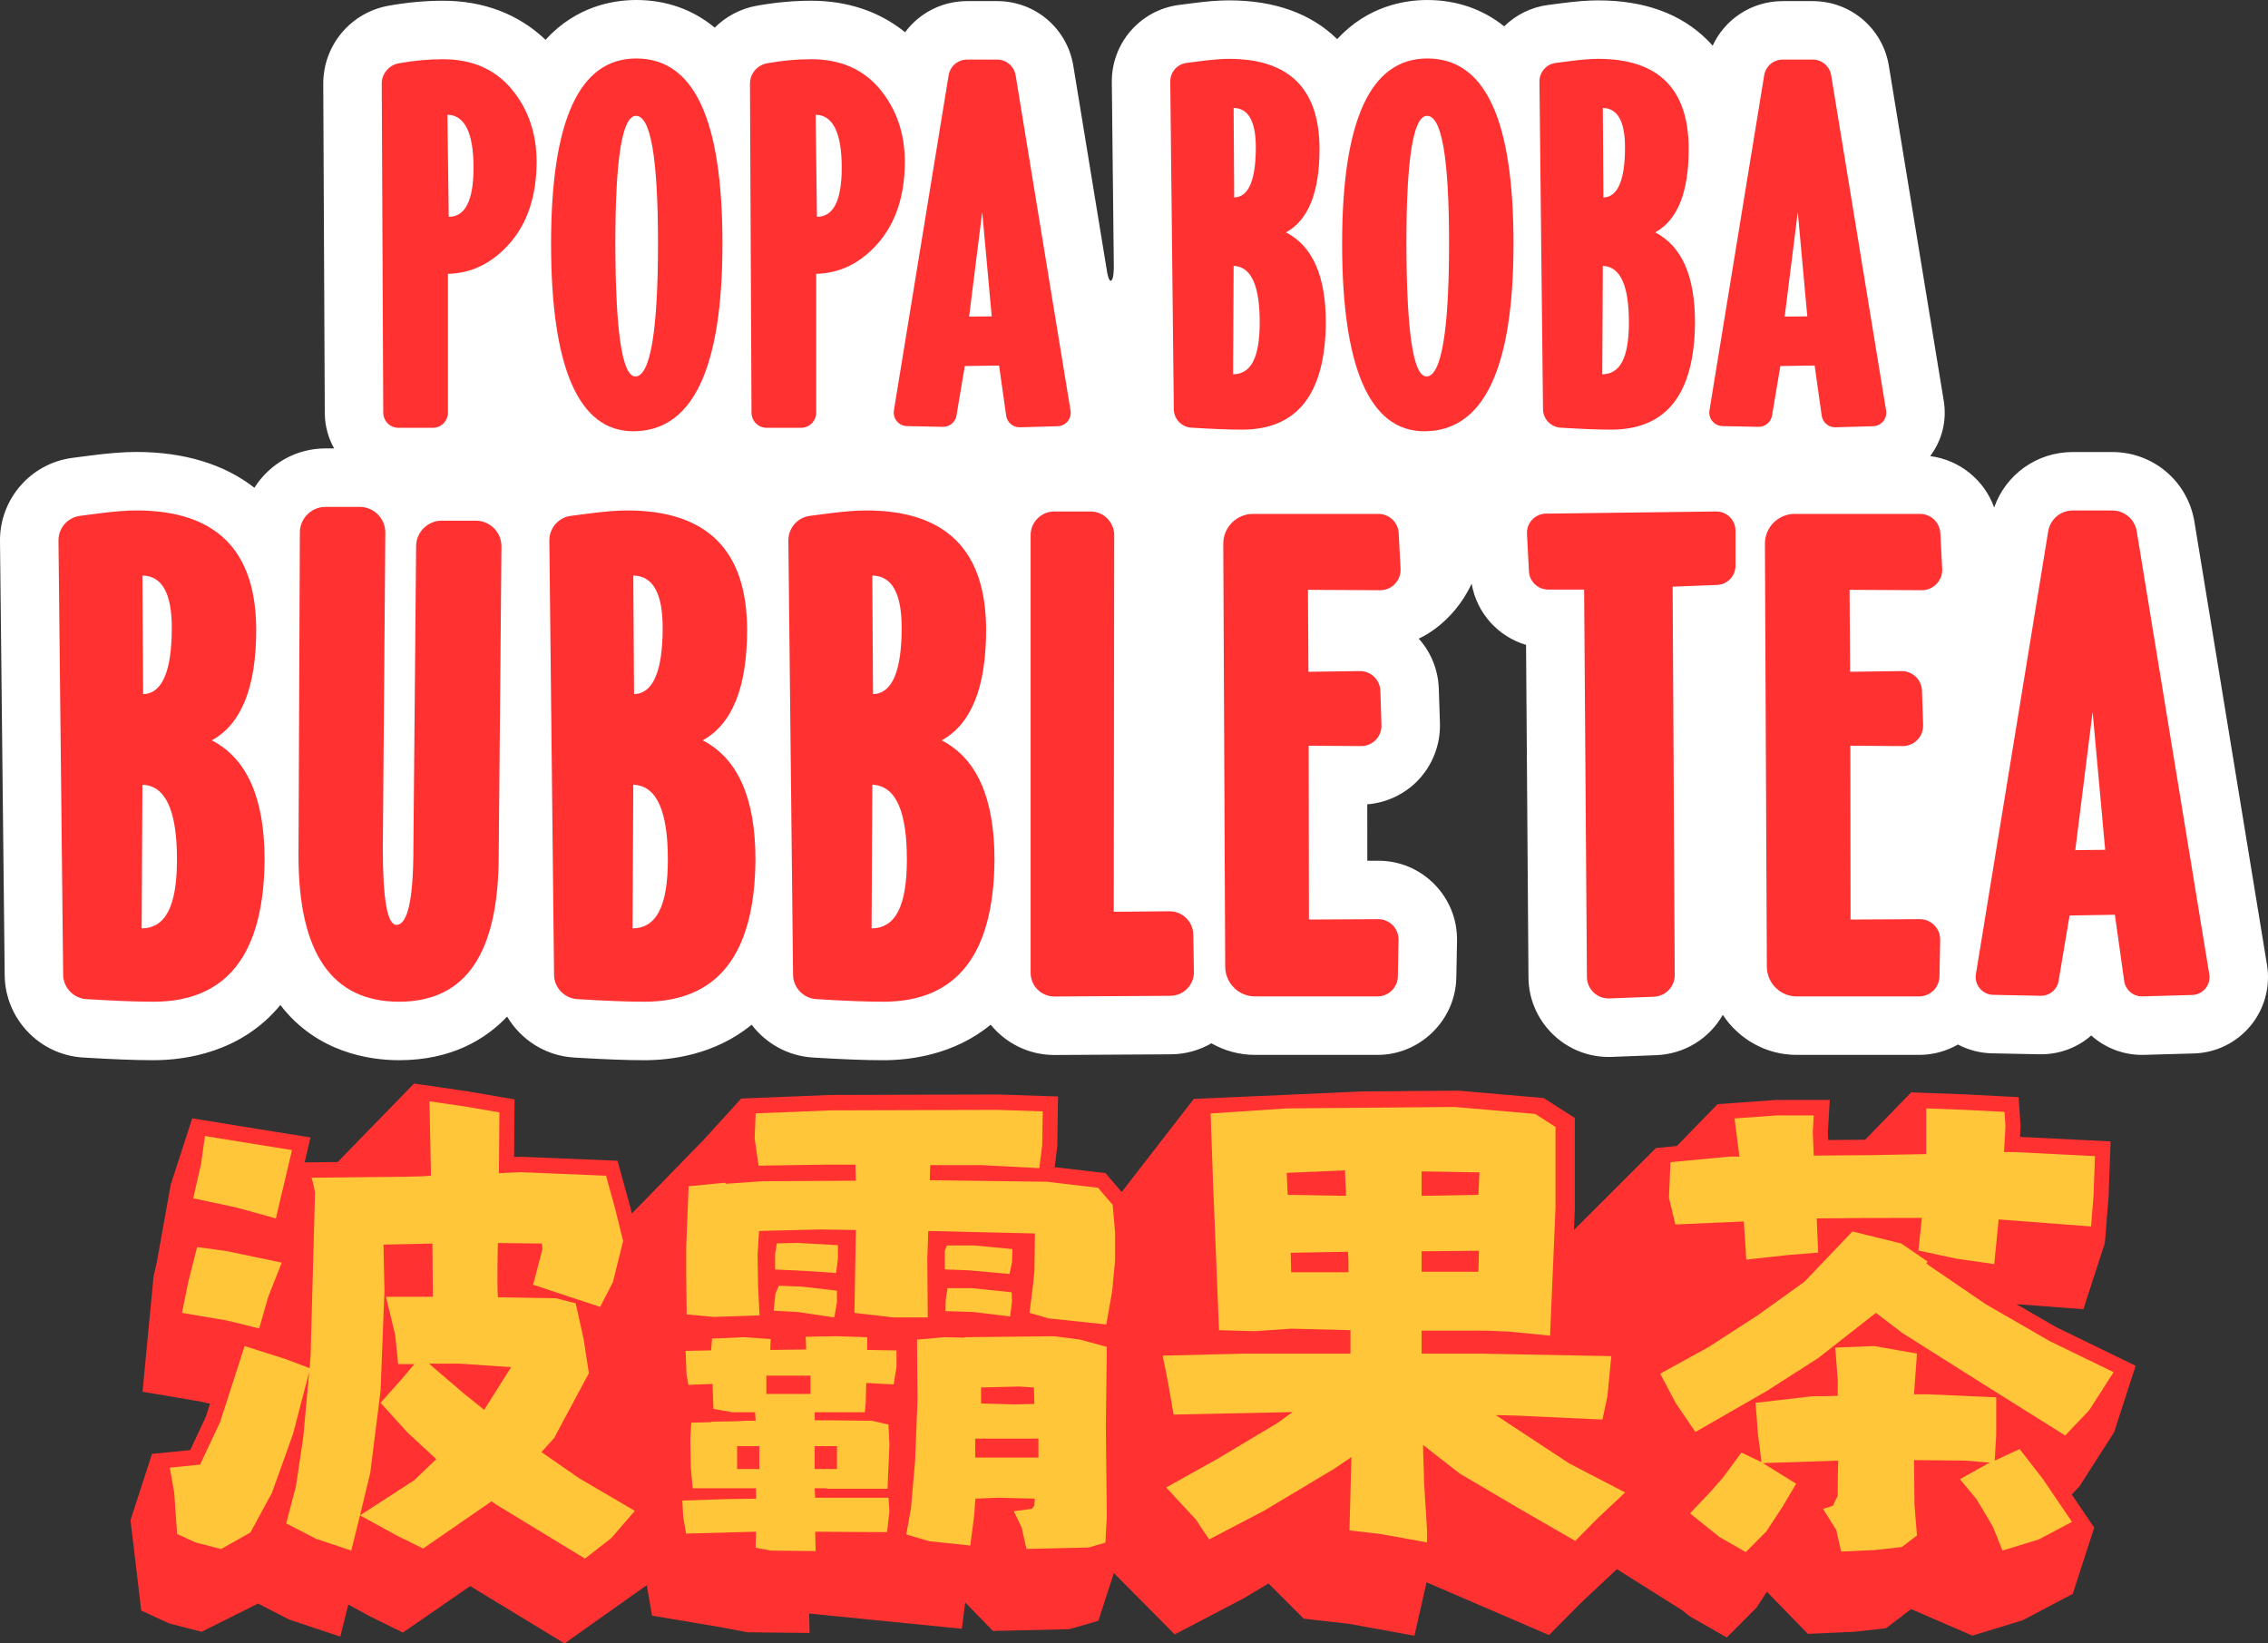 <?xml version="1.0" encoding="UTF-8"?>
<svg id="Layer_1" data-name="Layer 1" xmlns="http://www.w3.org/2000/svg" viewBox="0 0 1624.14 1176.82">
  <rect x="0" y="0" width="1624.14" height="1176.82" fill="#333333" stroke="none"/>
  <defs>
    <style>
      .cls-1 {
        fill: #ff3131;
      }

      .cls-2 {
        fill: #fff;
      }

      .cls-3 {
        fill: #ffc639;
      }
    </style>
  </defs>
  <g>
    <path class="cls-2" d="M1623.42,690.89l-51.96-317.22c-4.74-28.96-29.48-49.97-58.82-49.97h-28.39c-25.74,0-47.93,16.17-56.2,39.69-7.07-19.62-24.66-34.06-45.82-36.78,8.47-11.22,12.03-25.44,9.74-39.39l-39.33-240.07c-4.4-26.86-27.35-46.35-54.57-46.35h-21.48c-22.04,0-41.28,12.78-50.14,31.91-1.22-1.38-2.48-2.74-3.8-4.05-18.89-18.84-45.2-28.39-78.19-28.39-7.25,0-15.89.67-26.32,2.05l-9.45,1.22c-12.3,1.59-23.22,7.17-31.53,15.32-15.4-12.34-34.09-18.85-55.08-18.85-16.19,0-42.63,4.29-64.51,27.99C938.73,9.6,912.68.26,880.09.26c-7.25,0-15.89.67-26.32,2.05l-9.45,1.22c-27.73,3.59-48.43,27.39-48.13,55.37l1.45,133.81s-.08-.08-.08-.08c0,0,0,7.45-1.86,8.38-1.58.79-2.66-4.78-2.94-6.48l-.07-.45s0-.05,0-.05h0s-24.06-146.87-24.06-146.87c-4.39-26.87-27.34-46.37-54.57-46.37h-21.48c-18.1,0-34.31,8.63-44.43,22.3-18.26-14.8-41.15-22.57-67.24-22.57-12.57,0-25.65,1.2-38.87,3.56-11.83,2.11-22.23,7.75-30.21,15.7-15.61-12.94-34.7-19.78-56.21-19.78-16.3,0-42.99,4.35-64.96,28.5C371.47,10.15,346.32.52,317.2.52c-12.57,0-25.64,1.2-38.87,3.56-27.27,4.87-46.96,28.45-46.84,56.07l1.09,235.56c.05,9.2,2.47,17.86,6.69,25.38h-6.14c-21.4,0-40.26,11.27-50.96,28.18-21.3-16.65-49.92-25.63-84.61-25.63-8.88,0-20.06.88-33.13,2.6l-12.52,1.62C21.99,331.74-.32,357.42,0,387.58l3.36,310.86c.34,31.06,24.9,56.89,55.92,58.81,21.11,1.3,37.68,1.94,50.65,1.94,22.27,0,62.76-5.3,90.83-39.51,26.3,34.19,64.12,39.51,85.03,39.51,37.53,0,61.93-14.96,77.38-31.23,9.78,16.52,27.33,28.04,47.65,29.3,21.11,1.3,37.68,1.94,50.65,1.94,18.77,0,50.48-3.76,76.79-25.42,10.19,13.36,25.88,22.38,43.71,23.49,21.11,1.3,37.68,1.94,50.65,1.94,18.77,0,50.5-3.77,76.81-25.44,10.8,13.23,27.22,21.7,45.59,21.7l83.37-.49c10.41-.06,20.37-2.81,29.12-7.89,9.23,5.28,19.89,8.31,31.24,8.31h87.7c30.54,0,55.85-24.84,56.44-55.37l.5-26.17c.29-15.28-5.44-29.7-16.14-40.61-10.7-10.91-25.01-16.91-40.29-16.91l-7.79.04-.06-40.41c13.63-1.07,26.63-7.14,36.19-17.02,10.57-10.93,16.35-25.91,15.85-41.1l-.8-24.57c-.45-13.9-5.81-26.44-14.39-35.98,0,0,24.16-9.87,37.9-39.32,3.64,21.04,18.97,37.9,38.97,43.81l1.72,238.11c.22,31.41,25.96,56.97,57.36,56.97h0c.74,0,1.47-.01,2.22-.04l31.89-1.23c20.63-.8,38.23-12.21,47.7-28.89,11.32,17.25,30.82,28.69,52.9,28.69h87.7c10.07,0,19.56-2.71,27.79-7.43,7.44,3.92,15.76,6.13,24.36,6.3l34,.69c.37,0,.74.01,1.11.01,13.7,0,26.32-5.02,35.98-13.45,9.73,8.65,22.51,13.87,36.27,13.87.51,0,1.03,0,1.54-.02l35.65-1c15.77-.44,30.58-7.67,40.62-19.83,10.04-12.16,14.34-28.07,11.79-43.63Z"/>
    <g>
      <path class="cls-1" d="M317.2,42.4c-10.19,0-20.66.97-31.51,2.91-7.13,1.27-12.35,7.42-12.32,14.66l1.09,235.55c.03,5.99,4.89,10.83,10.88,10.83h24.57c6.01,0,10.88-4.87,10.88-10.88v-99.38c17.21-.39,32.15-7.85,44.69-22.37,12.41-14.52,18.68-33.61,18.81-57.55,0-20.54-6-38.06-17.88-52.32-11.87-14.26-28.28-21.45-49.23-21.45ZM321.34,155.27l-.93-73.11c12.41.26,18.68,12.95,18.68,37.93,0,23.41-5.87,35.18-17.74,35.18Z"/>
      <path class="cls-1" d="M455.6,41.87c-40.69,0-60.97,44.21-60.97,132.62s19.61,134.33,58.83,134.33c42.56,0,63.9-44.73,63.9-134.33s-20.55-132.62-61.77-132.62ZM455.06,269.59c-9.47,0-14.27-31.65-14.41-95.09,0-61.08,4.94-91.55,14.81-91.55,10.54,0,15.74,30.48,15.74,91.55s-5.34,94.96-16.14,95.09Z"/>
      <path class="cls-1" d="M920.91,166.39c16.01-8.76,24.01-28.64,24.01-59.64,0-43.03-21.61-64.61-64.84-64.61-5.07,0-12.01.52-20.95,1.7l-9.45,1.22c-6.71.87-11.71,6.62-11.64,13.39l2.54,234.61c.08,7,5.56,12.75,12.55,13.19,14.79.91,26.91,1.4,36.28,1.4,39.62,0,59.63-25.5,60.03-76.64,0-33.35-9.47-54.8-28.55-64.61ZM899.3,105.44c0,23.41-5.07,35.44-15.21,35.97h-.27l-.4-64.09c10.54.13,15.88,9.55,15.88,28.12ZM883.02,268.02l.4-77.69.93.13c11.87,1.05,17.74,14.52,17.74,40.29s-6.4,37.14-19.08,37.28Z"/>
      <path class="cls-1" d="M1022.08,41.87c-40.69,0-60.97,44.21-60.97,132.62s19.61,134.33,58.83,134.33c42.56,0,63.9-44.73,63.9-134.33s-20.55-132.62-61.77-132.62ZM1021.55,269.59c-9.47,0-14.27-31.65-14.41-95.09,0-61.08,4.94-91.55,14.81-91.55,10.54,0,15.74,30.48,15.74,91.55s-5.34,94.96-16.14,95.09Z"/>
      <path class="cls-1" d="M630.12,63.85c-11.87-14.26-28.28-21.45-49.23-21.45-10.19,0-20.66.97-31.51,2.91-7.13,1.27-12.35,7.42-12.32,14.66l1.09,235.55c.03,5.99,4.89,10.83,10.88,10.83h24.57c6.01,0,10.88-4.87,10.88-10.88v-99.38c17.21-.39,32.15-7.85,44.69-22.37,12.41-14.52,18.68-33.61,18.81-57.55,0-20.54-6-38.06-17.88-52.32ZM585.02,155.27l-.93-73.11c12.41.26,18.68,12.95,18.68,37.93,0,23.41-5.87,35.18-17.74,35.18Z"/>
      <path class="cls-1" d="M727.29,53.91c-1.06-6.49-6.67-11.25-13.24-11.25h-21.49c-6.58,0-12.18,4.77-13.24,11.26l-39.19,239.98c-.95,5.81,3.47,11.11,9.35,11.23l25.73.52c4.8.1,8.94-3.34,9.73-8.07l5.96-35.45,24.55-.39,5.06,35.91c.69,4.87,4.93,8.46,9.85,8.32l26.99-.76c5.85-.16,10.22-5.45,9.27-11.23l-39.32-240.07ZM693.98,226.7l9.39-74.83,6.81,74.68-16.2.16Z"/>
      <path class="cls-1" d="M1311.32,53.91c-1.06-6.49-6.67-11.25-13.24-11.25h-21.49c-6.58,0-12.18,4.77-13.24,11.26l-39.19,239.98c-.95,5.81,3.47,11.11,9.35,11.23l25.73.52c4.8.1,8.94-3.34,9.73-8.07l5.96-35.45,24.55-.39,5.06,35.91c.69,4.87,4.93,8.46,9.85,8.32l26.99-.76c5.85-.16,10.22-5.45,9.27-11.23l-39.32-240.07ZM1278.02,226.7l9.39-74.83,6.81,74.68-16.2.16Z"/>
      <path class="cls-1" d="M1185.29,166.39c16.01-8.76,24.01-28.64,24.01-59.64,0-43.03-21.61-64.61-64.84-64.61-5.07,0-12.01.52-20.95,1.7l-9.45,1.22c-6.71.87-11.71,6.62-11.64,13.39l2.54,234.61c.08,7,5.56,12.75,12.55,13.19,14.79.91,26.91,1.4,36.28,1.4,39.62,0,59.63-25.5,60.03-76.64,0-33.35-9.47-54.8-28.55-64.61ZM1163.68,105.44c0,23.41-5.07,35.44-15.21,35.97h-.27l-.4-64.09c10.54.13,15.88,9.55,15.88,28.12ZM1147.4,268.02l.4-77.69.93.13c11.87,1.05,17.74,14.52,17.74,40.29s-6.4,37.14-19.08,37.28Z"/>
    </g>
    <path class="cls-1" d="M1002.95,407.29l-1.32-25.48c-.4-7.75-6.8-13.82-14.55-13.82h-89.73c-11.83,0-21.41,9.62-21.35,21.45l1.39,302.81c.05,11.76,9.6,21.26,21.35,21.26h87.7c7.94,0,14.42-6.36,14.57-14.29l.5-26.17c.16-8.19-6.46-14.89-14.65-14.85l-49.52.27-.18-124.46,37.47.25c8.27.05,14.93-6.78,14.66-15.05l-.8-24.57c-.26-7.93-6.82-14.2-14.76-14.09l-36.74.5-.35-58.68,51.68.27c8.37.04,15.06-6.96,14.63-15.32Z"/>
    <path class="cls-1" d="M151.65,530.15c21.21-11.61,31.82-37.95,31.82-79.02,0-57.01-28.63-85.61-85.91-85.61-6.72,0-15.91.69-27.75,2.25l-12.52,1.62c-8.89,1.15-15.51,8.77-15.42,17.74l3.36,310.85c.1,9.27,7.37,16.9,16.63,17.47,19.6,1.21,35.65,1.86,48.07,1.86,52.5,0,79.01-33.79,79.54-101.55,0-44.19-12.55-72.61-37.83-85.61ZM123.02,449.4c0,31.02-6.72,46.96-20.15,47.66h-.36l-.53-84.92c13.96.17,21.03,12.65,21.03,37.26ZM101.45,664.8l.53-102.94,1.24.17c15.73,1.39,23.51,19.24,23.51,53.38s-8.48,49.22-25.28,49.39Z"/>
    <path class="cls-1" d="M503.18,530.15c21.21-11.61,31.82-37.95,31.82-79.02,0-57.01-28.63-85.61-85.91-85.61-6.72,0-15.91.69-27.75,2.25l-12.52,1.62c-8.89,1.15-15.51,8.77-15.42,17.74l3.36,310.85c.1,9.27,7.37,16.9,16.63,17.47,19.6,1.21,35.65,1.86,48.07,1.86,52.5,0,79.01-33.79,79.54-101.55,0-44.19-12.55-72.61-37.83-85.61ZM474.55,449.4c0,31.02-6.72,46.96-20.15,47.66h-.36l-.53-84.92c13.96.17,21.03,12.65,21.03,37.26ZM452.98,664.8l.53-102.94,1.24.17c15.73,1.39,23.51,19.24,23.51,53.38s-8.48,49.22-25.28,49.39Z"/>
    <path class="cls-1" d="M674.34,530.15c21.21-11.61,31.82-37.95,31.82-79.02,0-57.01-28.63-85.61-85.91-85.61-6.72,0-15.91.69-27.75,2.25l-12.52,1.62c-8.89,1.15-15.51,8.77-15.42,17.74l3.36,310.85c.1,9.27,7.37,16.9,16.63,17.47,19.6,1.21,35.65,1.86,48.07,1.86,52.5,0,79.01-33.79,79.54-101.55,0-44.19-12.55-72.61-37.83-85.61ZM645.7,449.4c0,31.02-6.72,46.96-20.15,47.66h-.36l-.53-84.92c13.96.17,21.03,12.65,21.03,37.26ZM624.14,664.8l.53-102.94,1.24.17c15.73,1.39,23.51,19.24,23.51,53.38s-8.48,49.22-25.28,49.39Z"/>
    <path class="cls-1" d="M1530.14,380.43c-1.4-8.57-8.81-14.87-17.5-14.87h-28.39c-8.69,0-16.1,6.3-17.5,14.87l-51.78,317.11c-1.25,7.67,4.58,14.68,12.35,14.84l34,.69c6.34.13,11.81-4.41,12.86-10.66l7.87-46.84,32.43-.52,6.69,47.45c.91,6.44,6.51,11.17,13.01,10.99l35.66-1c7.74-.22,13.51-7.2,12.25-14.84l-51.96-317.22ZM1486.13,608.75l12.41-98.88,9,98.67-21.41.21Z"/>
    <path class="cls-1" d="M340.69,372.84h-24.3c-10.1,0-18.31,8.14-18.4,18.23l-1.95,216.15c0,36.7-4.06,55.05-12.18,55.05-6.53,0-9.71-18.35-9.71-55.05l1.79-225.7c.08-10.22-8.18-18.55-18.4-18.55h-24.4c-10.13,0-18.36,8.19-18.4,18.32l-.98,231.47c0,69.76,24.01,104.55,72.04,104.55s71.34-34.97,71.34-105.07l1.96-220.84c.09-10.23-8.17-18.56-18.4-18.56Z"/>
    <path class="cls-1" d="M837.42,652.55l-39.86.37.33-269.67c.01-9.38-7.59-16.99-16.97-16.99h-25.91c-9.37,0-16.97,7.6-16.97,16.97v313.38c0,9.41,7.66,17.02,17.07,16.97l83.02-.49c9.45-.06,17.03-7.82,16.86-17.26l-.46-26.6c-.16-9.31-7.8-16.75-17.12-16.67Z"/>
    <path class="cls-1" d="M1228.91,366.26l-121.86,1.55c-7.81.1-13.97,6.67-13.56,14.47l1.4,26.86c.38,7.31,6.42,13.04,13.73,13.04h25.79l2,277.41c.06,8.75,7.36,15.72,16.1,15.38l31.89-1.23c8.36-.32,14.95-7.21,14.91-15.58l-1.51-278.06,31.8-1.22c7.38-.28,13.22-6.35,13.22-13.74v-25.12c0-7.66-6.26-13.85-13.93-13.75Z"/>
    <path class="cls-1" d="M1390.82,407.29l-1.32-25.48c-.4-7.75-6.8-13.82-14.55-13.82h-89.73c-11.83,0-21.41,9.62-21.35,21.45l1.39,302.81c.05,11.76,9.6,21.26,21.35,21.26h87.7c7.94,0,14.42-6.36,14.57-14.29l.5-26.17c.16-8.19-6.46-14.89-14.65-14.85l-49.52.27-.18-124.46,37.47.25c8.27.05,14.93-6.78,14.66-15.05l-.8-24.57c-.26-7.93-6.82-14.2-14.76-14.09l-36.74.5-.35-58.68,51.68.27c8.37.04,15.06-6.96,14.63-15.32Z"/>
  </g>
  <path class="cls-1" d="M1513.98,1025.46l15.39-47.43-56.74-27.59-28.72-16.57,48.02,3.65,15.39-47.43,2.65-33.13,1.46-39.61-64.9-3.25.43-7.51-1.4-20.94-37.36-1.94-39.54-1.5-33.02,33.92-26.44.23-.23-5.66,1.36-23.04h-38.44l-41.92,3.01-29.19,29.99-14.88,1.4-58.77,58.71.65-15.24v-64.94l-22.33-14.31-61.1-5.3-68.87.59-111.17,4.93-9.42.42-51.62,66.66-11.62-13.53-36.41-4.27,1.91-15,.52-35.62-43.34-1.44-119.81.36-63.72,2.57-26.7,29.33-51.6,53.01-1.41-5.68-8.86-32.12-69.2-2.86-4.87.22.33-41.32-34.3-5.87-37.67-5.46-54.7,56.19-23.67.26,4.22-17.86-38.52-6.17-46.18-7.51-15.39,47.43-10.01,55.79-2.3,10.05-7.89,82.54,42.59,7.21,5.7,1.4-3.07,9.53-11.09,23.63-27.36,2.72-15.39,47.43,7.69,64.75,20.06,9.22,23.23,5.97,40.38-20.19,22.33,11.47,36.54,12.16,5.75-22.95,14.37,7.88,24.67,12.2,48.26-33.29,67.53,41.08,58.55-41.51c.15.07.28.13.43.19l3.68,21.42,47.69,8,20.89,3.91,44.25.47-.34-13.9,109.36,10.9,2.43-18.83,19.87,20.41,54.68-1.28,20.78-5.97,11.11-34.24,43.59,43.96,49.25-25.78,17.91-10.71,25.21,25.21,32.23,3.68,47.04,8.51,8.71-38.22,87.69,37.78,22.47-22.71,26.12-24.48,46.81,29.45,5.24,4.22,15.77,9,10.89,6.22,21.24-21.3,7.48-11.41,29.33,30.13,33.45-1.49,22.52-2.52,18-13.72,43.86,19.01,36.17-11.05,35.67-18.86,15.39-47.43-16.11-23.73,5.52-5.79,24.9-38.88ZM1210.37,1098.16l-.09-.39.24.19-.15.2Z"/>
  <g>
    <polygon class="cls-3" points="185.64 951.28 191.95 928.97 201.75 904.15 162.18 895.87 141.17 892.99 134.86 917.82 130.31 940.13 162.18 945.53 185.64 951.28"/>
    <polygon class="cls-3" points="197.55 872.48 203.16 848.74 209.11 823.55 182.14 819.23 146.77 813.48 143.97 833.62 138.36 858.09 168.83 864.57 197.55 872.48"/>
    <path class="cls-3" d="M387.73,1039.8l9.11-10.07,24.87-46.42-3.85-24.83-5.6-25.19-14.01-3.6-41.68-.72c-.23-2.64-.35-6.72-.35-12.23,0-11.75.12-20.63.35-26.63l31.52.36.35,3.96-6.65,25.55,23.81,7.92,24.17,7.92,9.11-17.63,7.35-29.5-5.6-22.67-6.65-24.11-60.94-2.52-15.76.72.35-43.54-25.22-4.32-24.87-3.6,1.05,51.81v1.44c-2.1.24-5.31.42-9.63.54-4.32.12-7.53.18-9.63.18l-66.19.72c.7,2.16,1.52,5.64,2.45,10.43l-3.15,116.58-.7,9.36-17.16-6.48-29.42-9.35-17.51,54.33-14.36,30.58-21.71,2.16,3.15,17.63,2.1,29.86,13.31,6.12,18.21,4.68,21.01-11.87,15.41-28.42,15.06-42.1,11.56-44.26-4.2,46.42-5.25,35.26-7,26.63,21.71,11.15,24.87,8.27,6.3-25.19,7.35-30.58,7.36-58.65,2.8-71.6-.7-33.1h2.8l32.22-.72.35,38.14h-33.62l6.65,27.35,2.1,20.87h11.56l-9.11,10.79-15.06,16.91,19.26,21.23,20.66,19.07-15.76,15.11-38.88,25.19,26.27,14.39,18.91,9.36,49.03-33.82,4.2,2.88,62.69,38.14,18.91-14.75,16.81-19.43-39.93-23.39-26.97-18.71ZM346.75,1009.57l-14.36-11.51-25.22-21.59h21.71l37.12,2.52-19.26,30.58Z"/>
    <polygon class="cls-3" points="1467.68 960.28 1422.14 934.01 1381.52 906.31 1379.42 904.51 1380.47 903.43 1361.55 890.47 1326.53 881.84 1292.21 917.82 1258.59 941.93 1223.56 964.59 1188.89 983.66 1200.1 1004.89 1214.11 1025.4 1264.89 996.26 1302.01 972.51 1343.34 940.13 1362.25 954.52 1423.2 993.02 1478.88 1027.92 1496.04 1009.93 1513.56 982.59 1467.68 960.28"/>
    <path class="cls-3" d="M1248.78,874.64l1.75,27.35,29.42-3.24,22.06-1.8-1.05-24.47h1.75c16.34-.24,40.86-.36,73.55-.36l-2.45,23.39,26.97,5.76,27.32,3.96c1.4-14.39,2.45-25.07,3.15-32.02l66.19,5.04,1.75-21.95,1.05-28.42-57.44-2.88h-7.71l1.05-18.35-.7-10.43-27.67-1.44-28.37-1.08v32.74l-38.52.72-42.03.36-.7-16.91.7-11.87h-26.62l-30.12,2.16,3.5,27.35h-7.36l-42.03,3.96-1.05,25.55,4.55,19.07,49.03-2.16Z"/>
    <path class="cls-3" d="M1446.31,1037.64l-17.86,8.28,1.05-18.35v-26.98l-49.03-2.16h-9.81l2.1-29.14-30.47-5.4-28.02,1.08,1.75,23.39v11.15c-3.97.24-10.16.36-18.56.36l-40.28,4.68,1.75,23.03c.7,4.32,1.52,10.79,2.45,19.43-.23,0-.47-.12-.7-.36l-13.66-6.48-12.96,17.63-9.81,11.15-14.01,14.75,21.02,16.91,18.91,10.79,14.71-14.75,11.56-17.63,9.81-16.55-23.82-14.75,53.93-1.8c-.23,5.52-.35,13.91-.35,25.19l-3.5,7.2-7.01,2.16,9.46,15.11,3.5,15.47,24.16-1.08,19.26-2.16,10.86-8.28-1.75-22.31-.35-31.66,36.77.36,17.51,1.44-2.1,1.08-19.26,10.79,11.91,14.39,11.56,19.43,7,17.27,25.92-7.92,23.82-12.59-21.02-30.94-16.46-21.23Z"/>
    <polygon class="cls-3" points="786.28 850.54 749.51 846.22 665.81 845.14 666.16 834.34 703.28 834.34 744.26 836.5 746.36 819.95 746.71 795.84 714.14 794.77 594.71 795.12 541.12 797.28 540.42 815.27 543.22 834.7 592.61 833.98 612.57 833.98 612.92 845.5 546.38 845.86 520.11 847.66 519.06 846.94 493.14 849.46 491.39 892.99 491.39 914.94 491.74 941.21 511 943.01 543.92 941.93 542.87 921.06 542.52 898.75 543.57 881.48 586.65 880.4 612.92 880.76 612.57 900.55 611.87 940.13 639.54 943.37 664.4 943.37 664.05 901.63 664.75 881.48 741.11 883.28 740.76 909.9 739.7 920.7 737.25 940.13 750.91 944.09 792.24 948.4 796.44 924.66 798.54 902.35 798.54 882.56 796.79 862.77 786.28 850.54"/>
    <polygon class="cls-3" points="678.57 922.42 677.28 930.36 677.03 938.86 696.86 939.49 723.37 942.73 724.71 931.72 724.47 925.37 695.77 922.42 678.57 922.42"/>
    <polygon class="cls-3" points="724.99 894.43 697.54 891.84 678.07 891.84 676.59 895.74 676.59 909.01 693.23 909.62 722.92 912.27 724.73 903.76 724.99 894.43"/>
    <polygon class="cls-3" points="571.19 939.5 597.46 943.4 599.34 932.65 599.34 924.24 574.51 921.34 557.78 920.7 555.33 926.23 554 938.58 571.19 939.5"/>
    <polygon class="cls-3" points="598.7 911.58 600.04 901.42 600.04 891.67 571.54 890.04 556.33 890.35 555.06 897.94 555.06 909.05 581.62 910.35 598.7 911.58"/>
    <path class="cls-3" d="M773.51,959.28l-18.41-2.42-64.27.69v.35l-14.73-.35-19.41,1.73.34,43.27-1.67,42.92-3.01,34.62-3.35,18.69,16.4,4.85,29.45,3.12,2.68-20.77,1-12.81,16.74-.69,25.77.69-.33,4.85-1.67,2.42-13.05,1.73,5.69,11.77,3.35,15.23,44.52-1.04,12.05-3.46,1-18.69-.67-64.04.67-57.46-19.08-5.19ZM702.55,993.55l27.11-.69,10.71.69.34,11.77-14.73.35-23.43-.69v-11.42ZM743.62,1043.75h-45.28v-13.56h45.28v13.56Z"/>
    <path class="cls-3" d="M620.99,957.54l-21.67-.68-22.35.34.34,9.13-25.74.34.34-7.78-19.3-1.35-22.69,1.01-.68,8.45-18.29.34.68,16.9,1.35,7.44,17.27-.68.34,9.47.34,8.45,13.55,2.37h16.26l.34,6.08h-7.45l-5.08.34-19.3.34v.34l-14.22.34-.68,11.49.34,20.96,1.35,14.54h45.38v7.44l-21.67.34-31.15,1.01.68,11.83,2.03,11.83,36.91-1.01,13.21-.34v1.35l-.34,10.14,10.84,2.03,32.17.34-.34-13.86,51.47.34,1.69-14.87-.68-9.8h-52.49l-.34-6.76h8.81v.34h43.35l1.35-31.44-.68-14.54-11.85-2.7-28.44-.34h-12.53v-5.75h35.89l.68-7.1.34-13.86,19.64,1.01,2.03-12.51v-11.83l-21-.34v-9.13ZM543.78,1051.93h-15.93v-16.37h15.93v16.37ZM580.41,998.16h-31.61v-13.08h31.61v13.08ZM599.34,1035.56v16.37h-15.93v-16.37h15.93Z"/>
    <path class="cls-3" d="M1071.1,1013.3l14.15.36,62.27,2.86,3.54-16.45,2.83-28.96-93.05-1.79h-42.81v-16.45h47.41l15.92.72,28.66,2.86,3.89-91.18v-58.29l-14.51-9.3-57.67-5.01-120.29,1.04h0l-54.49,3.61,1.77,50.78,4.25,104.41,25.47.72,26.18-1.79,42.46,1.07v16.81h-76.78l-57.67,1.43,3.89,19.67,3.89,22.53,85.27-1.79-10.97,7.87-42.46,25.39-37.15,20.74,21.23,22.89,9.55,14.3,39.63-20.74,50.24-30.04,12.03-8.22-1.42,52.56,21.94,2.5,33.61,6.08v-9.3l-2.12-33.61c0-2.86-.12-7.27-.35-13.23-.24-5.96-.35-10.49-.35-13.59l26.18,20.38,44.93,26.46,37.86,21.81,16.28-16.45,19.46-18.24-39.98-20.74-52.72-34.69ZM1018.03,838.81l41.4.71-.71,16.09-40.69.72v-17.52ZM1018.03,896.02l41.04-.36-.35,15.02h-40.69v-14.66ZM921.44,839.88l41.75-1.79c0,2.15.12,5.24.35,9.3.24,4.05.35,7.03.35,8.94l-41.75-.72-.71-15.73ZM924.63,911.04l-.35-13.95,41.04-.72c.24,3.1.35,7.99.35,14.66h-41.04Z"/>
  </g>
</svg>